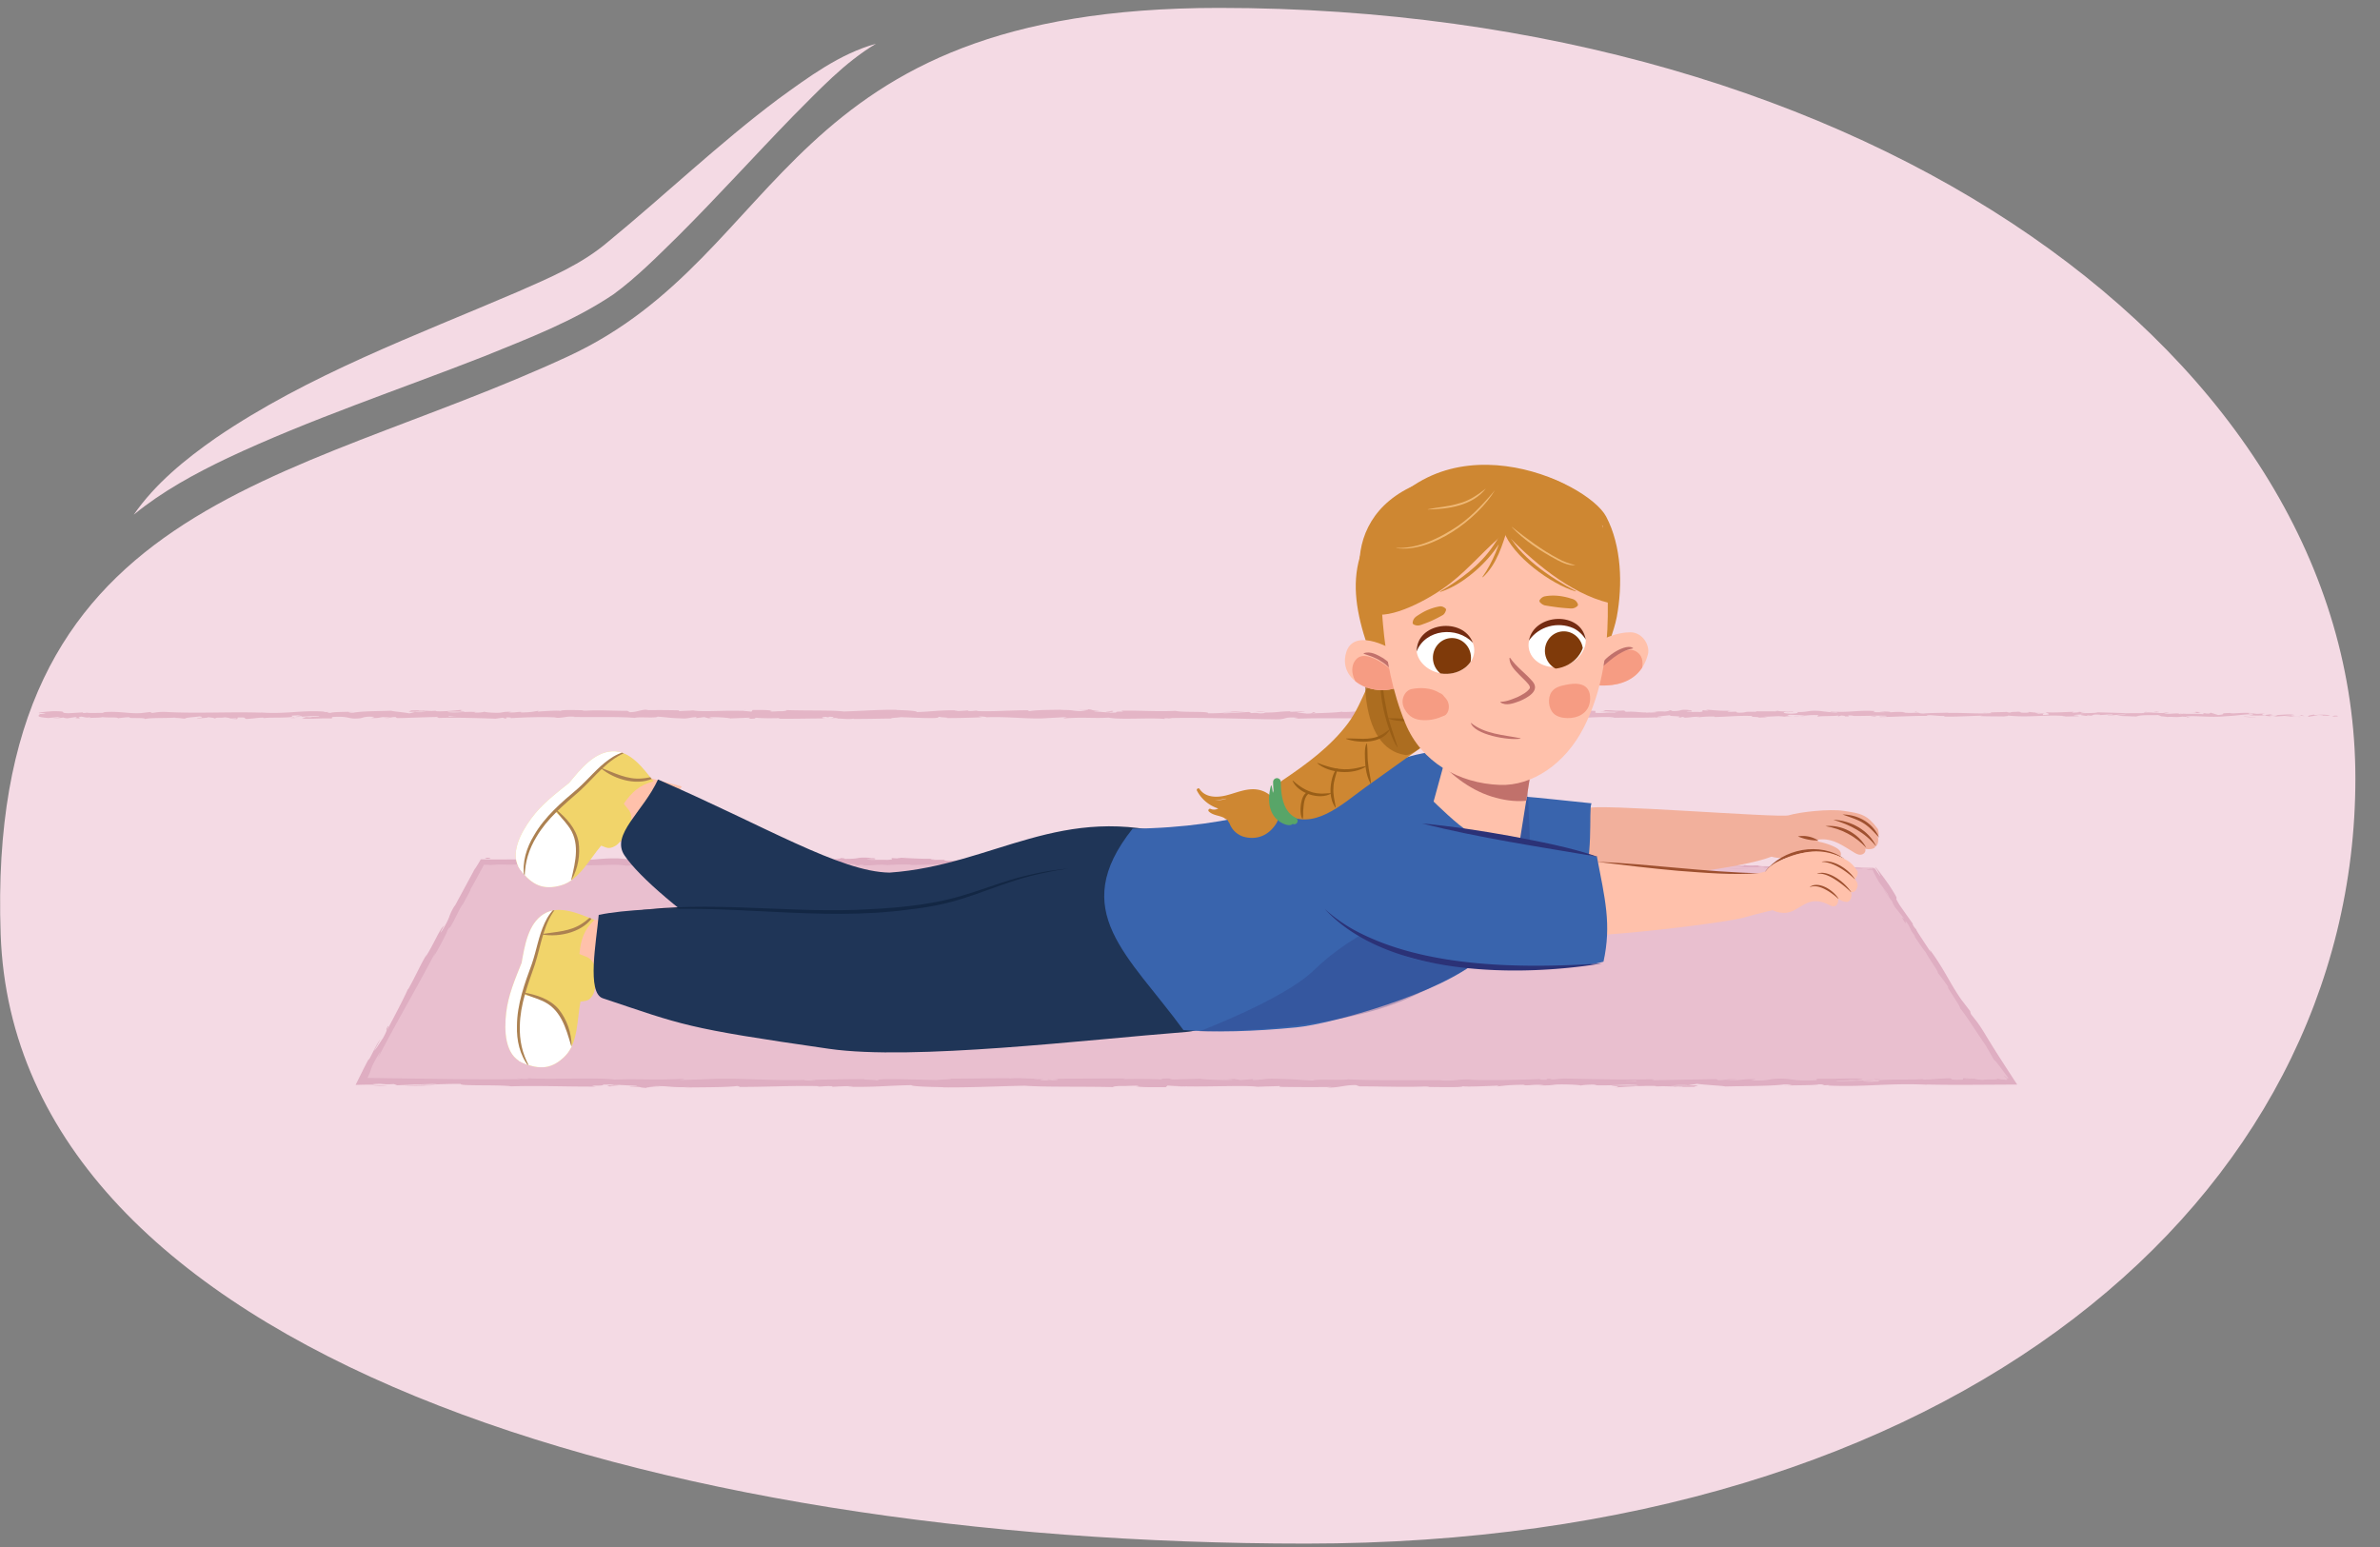<svg version="1.1" id="Layer_2" xmlns="http://www.w3.org/2000/svg" xmlns:xlink="http://www.w3.org/1999/xlink" x="0" y="0" width="760" height="494.1" xml:space="preserve"><rect width="100%" height="100%" fill="#808080" stroke="none"/><switch><g><path d="M752.141 248.534c0 134.063-127.911 244.377-335.099 244.377S4.941 432.37.212 298.39c-4.904-138.943 91.952-143.089 181.444-184.713C251.945 80.985 248.675 2.523 389.253 2.523c207.188 0 362.888 111.948 362.888 246.011z" fill="#f4dae4"/><path fill="#e0aabe" d="M12.385 228.101h733.948"/><g fill="#e4b5c6"><path d="M746.333 228.767c.386-.086.168-.281-.896-.243l-.756.331 1.652-.088zM739.171 228.154c-1.252.16-2.696.442-1.885.746 1.24-.318 1.54-.185 2.875-.564 1.066-.039 1.859.106 1.68.228.377-.085 1.655.073 2.228-.135-1.386-.256-3.142-.267-4.976-.055-.394-.073-.013-.159.078-.22zM635.087 227.638l.671.039a7.018 7.018 0 0 0-.671-.039zM570.598 227.456c.491-.008.696-.041.721-.071-.456.022-.83.042-.721.071zM559.588 227.091c.236.01.435.015.649.023-.248-.031-.497-.048-.649-.023zM635.087 227.638l-1.723-.104c-.12.107.883.08 1.723.104zM724.818 228.952c.361-.016.661-.047.936-.087-.296.014-.583.026-.879.035-.017.018-.03.033-.057.052zM663.516 227.369l.524-.001c.154-.038.299-.083.435-.135l-.959.136zM685.333 227.318c-.493-.012-.665.269-.854.392.279-.116.643-.171 1.076-.193.008-.053-.057-.117-.222-.199zM719.928 227.813l.614-.039c-.16.012-.429.023-.614.039zM647.9 227.308a.417.417 0 0 0-.199-.1c0 .035.078.069.199.1zM37.675 229.421c.018-.02-.007-.033-.002-.05-.127.028-.166.048.002.05zM12.385 228.029l.35-.015c.038-.053.076-.105.076-.158l-.426.173zM539.437 226.731l.089.005c.531-.032.231-.026-.089-.005zM354.452 226.938c2.096.251-3.41.322-.255.602-.294-.11 2.867-.438.255-.602zM724.252 228.915a44.28 44.28 0 0 1-.894.003c.407.009.682.008.894-.003zM354.197 227.54v.002l.326.026-.326-.028zM493.008 226.9c.095.049.28.087.473.123-.015-.029-.122-.064-.473-.123zM527.597 227.3l-.856-.038c.339.026.615.035.856.038zM475.049 227.297c-.465-.021-.623-.06-1.259-.022.059.014.117.024.193.034.23-.039.536-.057 1.066-.012zM456.357 227.298c.099.021.23.038.345.057.185-.006.402-.01.592-.015l-.937-.042zM94.483 229.286a3.923 3.923 0 0 1-.863-.253c.288.2-2.458.271.863.253zM724.808 228.794c-.109.071-.269.106-.556.121.215-.003.421-.009.622-.015.055-.042.067-.081-.066-.106zM474.289 229.514l-2.97-.041c.831.027 1.91.041 2.97.041zM228.585 229.245l-.682.034c.263.007.505-.002.682-.034zM462.506 229.514a14.03 14.03 0 0 0-1.672-.194c-.123.022-.263.04-.345.072l2.017.122zM93.614 229.03c.006.001.006.003.006.003s0-.002-.006-.003z"/><path d="M74.052 229.698c2.83.008 1.329-.362 1.93-.574 3.378-.105 1.563.272 2.713.461 2.109-.098 3.727-.437 5.299-.423.117.061.423.083.065.159 2.23-.294 6.619-.014 9.217-.383.193.033.291.064.339.092-.421-.185-.485-.373-.399-.507 1.269-.006 2.354-.233 2.832.008-.778-.007-.842.09-1.206.166l1.329-.105c1.197.347-1.815.12-1.815.377 2.592-.113 5.613-.4 7.599-.302.415.34-4.645.114-1.994.416l-3.074-.13c2.349.536-1.867-.037.291.536 4.044.098 4.524-.173 8.558-.074.908-.189-.3-.279.608-.468 5.734-.339 4.514.854 8.73.402 1.091-.226 1.514-.656 4.516-.429l-1.023.384c3.916.038 2.235-.552 6.336-.294-.729.151-3.078.127-2.485.173 2.657.303 1.879-.218 3.921-.218l.423.34c4.169-.053 8.761-.299 13.378-.361-.255.101-1.047.208.034.311 5.823-.17 12.431.042 18.048.243l2.146-.294c.499.003.926.133.386.189 2.189.111.113-.186 1.166-.301 1.245-.021 1.645.169.856.257 3.863-.249 11.004-.536 15.074-.222l-.794.087c3.169.119 3.576-.602 6.516-.328l-.564.052c6.878.127 14.48-.142 19.728.301.998-.423 6.808.188 7.25-.401 3.928.292 2.803.398 8.334.594 1.477.027 2.202-.368 4.028-.43l.045.308 2.48-.323 1.32.369 1.713-.079c-.683-.018-1.451-.138-1.347-.227 2.676-.14 6.523.215 6.589.372l6.331-.261c-.141.124-1.201.167-2.039.246 3.379-.314.614.325 3.711.036-.415-.07.224-.184.295-.246 1.544.186 5.057.188 7.657.109l-.499.212c4.696.054 9.899-.102 15.17-.098-1.89-.099-1.456-.467.089-.503l.618.326c.998-.202-1.614-.123.434-.37 1.969.038 1.324.37.193.477l2.393-.113c.141.097-.421.148-.567.272.982-.202 4.131.327 5.548-.024l.135.097c5.268.003 7.657-.109 11.949-.126.084-.281 1.762-.219 3.041-.446 3.153.09 6.654.311 10.454.287 2.67-.14.78-.238 1.981-.405.196.256 3.992.232 2.023.416 4.561-.042 5.825-.051 11.593-.259-.626-.105-1.33-.15-.965-.238 1.047-.042 2.381.107 2.231.23l-.276.027c6.474-.384 14.943.747 20.098.213l-.289.026 5.346-.278c2.46.044-1.475.192.345.351 5.767-.428 9.112.062 13.861-.223 3.676.756 13.045-.053 18.008.429l-.287-.178c1.282-.174 1.551.102 2.496.143-.134-.138-1.391-.16-.595-.257 10.864-.215 22.424.26 33.562.421 4.074.048 2.312-.921 7.448-.496l-1.458.33c8.221-.396 16.81.014 24.858-.323-.48.076-.493.175-1.279.174 1.7.24 6.286.012 6.315-.184 1.253.022.291.177 1.063.277 1.705.142 4.28-.306 5.186-.068.154.039-.479.078-.791.096 1.111-.116 5.177.03 4.113-.247 3.021.132 5.778-.123 8.188.041 1.571-.31 5.171.149 5.67-.289-.216.452 5.295.365 7.206.152-.639.137 1.66.142.912.331 2.179-.006 4.177-.09 3.797-.323 4.016.541 8.071-.436 10.332.258a931.602 931.602 0 0 1 18.289-.513c-.21.451-6.438.045-6.188.518 5.525-.186 8.712-.573 14.191-.464 1.419.062-.805.196-1.284.273 5.52-.186 10.673.041 15.584-.205-.014.042-.544.088-1.044.122.968-.015 2.251.066 2.142-.139l-.944.056c-1.546-.298 3.844-.622 4.017-.779-1.643.588 4.851.148 2.242.89.637-.039 1.436-.136 1.29-.273.945.04 1.245.12.287.276 3.467-.112 2.235-.33 5.377-.325-.011.099-.645.138-.97.254 1.59-.193 3.188-.387 5.843-.303-.16.06.148.138-.643.136 4.559-.03 7.771-.515 12.772-.329-1.475.431 1.701.142 1.966.515l2.69-.111-1.079-.181c2.356.006 4.438-.266 6.463-.143l-1.751.154 4.415-.071-2.499-.142c2.384-.192-.255-.472 2.88-.368-.637.038 2.357.005 3.584.225l-.008.001c1.166-.119 2.365-.244 4.107-.151.453.119-.364.413-.069.492 1.15-.312 5.517-.086 6.973-.419-.485.078-.511.274-.351.314l.965-.254c1.091.081 1.251.12 1.074.277 3.283.046-1.043-.474 2.853-.27-.306.021-.16.059-.797.097 3.913.106 7.56-.161 11.156-.036 1.061.376-3.141.092-1.927.409 5.184-.068 10.735-.45 15.752-.362l-.935-.042c.695-.53 3.736.262 6.273.012-.621.039-.814.294-.647.235 3.436.085 7.024-.13 12.23-.297l-.645.136c2.025.122 5.332.07 7.519.132.649-.136 1.9-.114 1.14-.312 6.743.776 12.863-.416 18.847.23-.715.001-1.705.119-1.136.12l5.096-.126c-.403-.231-.668-.14-1.739-.32.645-.137 2.084-.243 3.347-.243-2.292.153.02.371 1.01.5-.166-.071.173-.149.089-.221 2.662.411.446-.465 4.081-.188l-.192.121c1.36-.062 2.614-.222 4.081-.188.608.267-1.448.125-1.542.345 2.06-.015 4.066-.506 5.931-.24-.875.075-2.134.076-3.009.15 2.031.314 2.266.234 3.775.284l-.148-.007 3.489.142-.888-.085c2.579-.697 5.25-.127 8.724-.584-3.376.432-.558.25-.817.553.887.084 2.235.178 1.851.264 1.641-.244 2.741.193 5.057-.165.104.098 1.756.01 1.386.254 2.135-.077-.505-.17-.325-.292 3.29-.333 7.733.404 12.466-.053 4.081-.188 4.835-.517 8.623-.681 1.278.156-1.047.355-1.047.355 2.062.144 3.613.117 5.556.005-.394.085.012.157.604.267 1.559-.026 1.043-.355 3.099-.211-.353.109-.805.283-1.557.392 1.838-.09 3.652-.272 5.555-.36.505.17-1.148.258-1.819.369 2.138-.077 5.539-.154 6.2-.423l-1.372-.096c.779-.013.401.231-.174.28-1.832.211-2.642-.093-2.746-.191l1.355-.062c-1.391-.572-5.441.092-8.168.059l1.137-.416-2.797.345c-.595-.108-1.002-.341.345-.403-1.955-.206-1.731.148-3.41-.081-.185-.036-.101-.056.07-.072l-1.91.124c.374-.087-.318-.294.856-.234-3.429-.24-5.529.312-6.82-.003l.287-.026c-4.757.141-.46.305-4.028.664l-2.401-.753-.468.305c-.491-.011-1.462-.034-1.282-.156-1.827.209.311.133-.749.33-2.362-.278-6.513.13-7.046-.356-.848.232 2.259.179-.263.34-.719-.523-2.915.09-5.073-.15.663-.27 2.707-.127.548-.368-1.302.456-4.202-.1-6.023-.013-.085.363-3.958.152-7.012.273.193-.122-5.748-.2-8.589-.331l.084-.061c-.55.367-3.482.298-5.615.374.084-.22.468-.306 1.624-.405l-2.006.002c-.473.118-1.099.18-2.401.222l.505-.274c-2.67.015-5.377.323-8.813.14-.193.256 2.733.713-.9.884-.135-.138-.269-.375.682-.432-.311.018-1.11.115-1.738.056l1.451-.233c-1.565-.102-.818.195-2.069.173.025-.198-.926-.141-.746-.298.319-.019 1.091.081 1.57.004-1.411-.035-3.116-.152-3.679-.302.123.112 0 .266-1.033.292-2.67.014-.914-.238-2.472-.339-.647.137-2.35-.005-2.395.29-.782-.002-.926-.139-1.228-.219-1.382.13-6.455.037-4.898.351l.354.021c-.066.006-.144.006-.226.013h.011-.011c-4.53.294-9.41-.167-13.904-.041l.007-.099c-2.683.113-5.971.067-7.887.279-.794 0-1.873-.18-1.534-.298-2.051.074-2.281.185-5.243.022 2.062-.172-.711-.153 2.113-.126-2.665-.085-3.268-.243-6.129.027.974-.253-2.006-.319-3.273-.243l1.867.181c-1.424.037-2.67.014-3.935-.007l.684-.333c-5.453-.405-9.834.689-13.986.011-1.443.233 2.962.164 1.672.436-2.508-.045-5.122-.522-5.908-.523-3.436-.184-3.206.486-6.802.36.46.118.894.435-1.793.547-2.511-.044-3.086-.498-1.501-.593.602-.01.893.028.867.068.811-.043 1.875-.094.881-.223l-.326.119c-1.245-.121-4.699-.108-3.888-.303-1.897.113-.811.195.594.256-3.22-.172-5.03-.005-8.344-.121.527.065 1.012.205.488.204-4.861-.147-2.14.225-5.434.277-1.871-.181.671-.432-2.645-.28-2.024-.122-.429-.315.376-.412-3.021.229-5.644-.15-7.369-.192l1.591-.096c-.952.057-1.731.055-2.524.055l.909.237c-.934-.042-1.725-.042-1.708-.141-.963.156.737.395-1.174.607-1.245-.121-3.793.129-4.223-.186 3.917.107-.433-.316 2.883-.367-.639.038-1.419.036-2.357-.006-.141-.035.133-.065.388-.083-3.748-.281-1.723.356-5.607.349.493-.178-.901-.337-1.534-.299 1.565.004.749.296-.687.432-2.491-.138-2.707.103-4.012.087l1.489.065c-.505.178-1.75.154-3.486.21-.148-.138 1.577-.095.957-.156-1.928.312-4.356-.323-7.044-.113-1.245-.12-.121-.333-1.214-.415-3.013.23-3.263-.243-6.43-.053.912.238 1.072.18-1.158.413l5.206-.168-3.341.347c1.571.003 3.315-.15 4.257-.109-1.592.195-1.428.135-.676.333-2.15-.358-4.262.208-6.747-.033l.076-.591c-3.736-.263-6.638.303-11.489.155l1.559.103c-.651.235-2.995.033-4.566.128.146-.198-.836-.269-1.506-.392.081.146-3.551-.013-3.992.381l-2.166-.26c-3.917-.106-4.471.562-8.236.495 1.134-.215-.577-.354 1.945-.508-1.257-.002-2.388-.038-2.408.099-.734-.124-3.486.266-4.642.079-.53.087-.703.294-2.115.277-.154-.04.006-.097.006-.097-.006.097-2.21.133-.976.351-3.873-.616-10.824.045-14.196-.484-2.744.066-6.05.13-8.54.144.16-.059.008-.098.479-.078-3.436-.184-2.112.567-6.022.362-1.997-.319 2.076-.173.831-.293-.542-.65-4.719.089-7.35-.291l.637-.038c-2.011-.221-4.907.246-8.193.2 0 0 .16-.057.019-.098-2.247.331-6.501.441-9.663.533.984-.254 1.436-.135.836-.393-1.417.037.415.415-2.413.487-.92-.139-2.96-.261-3.231-.536l2.668-.015c-1.367-.357-3.454.012-4.859-.05l.18-.156c-4.089.051-4.146.443-8.54.415l.454.118c-2.401.389-2.013-.219-4.409.07l-.725-.395c-1.585.095-5.551.382-8.393.456 1.61-.293 4.935-.442 6.993-.616-1.571-.003-5.338.029-6.157.224.633-.038 1.431-.135 2.056-.074-1.927.31-4.463.463-7.593.456.555-.765-8.159-.193-10.429-.787-5.537.283-10.985-.121-17.436-.076 2.288.596-1.883.017-1.487.628-1.502.039-2.076.029-2.21-.01l-4.554-.365c-1.079-.178 1.429-.135 1.291-.272-3.29-.047-1.38-.259-3.557-.422.446.219-1.144.313-3.019.23l2.641.282c-4.598.325-3.974-.513-8.608-.191l1.466-.192c-2.378.113-8.773-.004-11.104.487-.421-.071-.976-.238.07-.282-5.683-.074-12.651.523-17.068.22l.431-.149c-1.06.043-1.846.281-3.173.13.069-.062.427-.149-.064-.158-.561.051-2.816.262-4.221.175l1.201-.168c-5.544-.196-8.508.41-13.156.512.012-.44-4.35-.583-6.527-.654l.076-.062c-6.455-.054-10.965.365-16.943.538-3.711-.478-12.569-.2-18.533-.468.912.08-.148.343-1.209.387-1.399-.089-3.869.305-3.647-.098l.499.008c-1.055-.396-3.931-.29-6.177-.301l-.37.528c-5.874-.768-15.391.282-18.597-.406-1.417.132-3.173.13-4.578.262l.076-.283c-3.928-.072-5.888-.108-10.743-.04l.99-.202c-2.738-.018-3.458.816-5.983.833l-.76-.423c-4.777.007-9.613-.365-14.333.019.077-.062.218-.184.992-.201-2.249-.011-8.698-.286-7.882.294-.056-.378-4.929-.037-7.509.13l.402-.279c-2.178.356-2.247.453-5.288.552-.721-.036-.631-.223.326-.152-2.401-.146-1.871.264-4.783.116l1.085-.178c-2.471-.021-2.274.074-3.635.282-1.554.112-4.687-.07-5.052-.322-.333.154-1.686.359-3.142.286-.196-.095.334-.154.6-.183-4.131-.19-6.143.324-8.984.05-.059-.092-.244-.139-.48-.166 3.282.007 5.925.022 5.678.042 0-.257-2.651-.302-.542-.657-2.128.194-5.767.615-8.351.494-.125-.025-.247-.049-.342-.089l.267-.029a12.464 12.464 0 0 0-1.633.041c-.825-.042-1.348-.073-2.14-.077-.306-.212-3.04-.115-4.362-.125.109.281-1.621.236 0 .468-.21-.02.25-.034 1.129-.045.199-.008.433-.012.564-.029a1.548 1.548 0 0 1-.09.025c.868-.008 2-.014 3.286-.019-1.044.143-2.135.263-3.597.107-.679.181-1.425.366-1.846.454-1.809-.392-5.296-.604-5.781-.846-4.036.158-9.509.104-12.047.632-1.148.068-1.32-.151-1.748-.234.663-.053 1.451-.045 1.809-.121-2.294.135-6.798.053-7.346.422-2.892-.167 1.625-.34-2.349-.279l.536-.113c-7.818-.59-12.71.942-21.377.185.6.046.9.068 1.023.13-9.882-.334-20.363.313-30.114-.216-2.772-.107-3.072.129-4.764.308l-.6-.302-2.892.348c-4.101.255-7.102-.741-12.294-.259l.67.203c-1.865-.038-5.907.12-5.595-.114-.191.037-.612.212-1.34.105l-.057-.158-4.581.271c-3.551-.114.556-.627-4.626-.658-1.926.061-5.485.46-4.762.566.778.008 1.986.099 2.044.257l-1.762.082c-.319.466-1.674.942 2.65 1.268l3.014-.285.971.226-2.536.014c1.439.212 2.351.024 3.372-.104.242.12.665.204 1.263.249l2.959-.445c.358.182-1.327.361.659.462 1.386-.206-1.329-.408.965-.544 1.442.211 1.021.384 2.713.203.238.12-.121.196-.791.249 1.506-.144 3.986-.061 4.764-.308 1.502.261 5.085-.068 4.937.373.473-.105 2.653-.346 4.036-.364-2.527.528 5.179.031 4.51.597 1.87-.474 6.757-.211 10.07-.474-.185.038-.549.114-.841.09 1.865.039 2.407.182 3.605.272.239-.392 3.144-.481 4.709-.723 2.286.378-1.388.46-.671.823-.115-.318 3.972-.317 3.194-.581 1.748.234 1.506.113 2.407.438.307-.49 1.628-.083 3.078-.384 2.53.242.651.459 3.43.31 1.306.151-1.165.325-1.165.325zm66.095-.848v.006l-1.364.016 1.364-.022zm5.554-.004c-.676-.011-1.518-.013-2.409-.011-.195-.097.016-.197.575-.192-.303.065 1.006.121 1.834.203zm-11.748-1.948c.879-.04 1.174.015 1.294.073-.415.005-.9.014-1.538.034-.026.01-.078.022-.104.034a.983.983 0 0 1 .348-.141z"/><path d="M132.372 227.267c-.127.006-.197.018-.362.021.18.025.35.046.524.063.107-.03.216-.059.311-.088l-.473.004zM635.875 227.683l-.117-.006c.097.011.187.022.246.04-.079-.014-.079-.023-.129-.034zM222.399 229.384l-.008-.071-.486.062zM666.466 228.648c.058.025.173.05.402.072-.018-.018-.191-.044-.402-.072zM679.681 228.711l1.869.1a50.09 50.09 0 0 0-1.869-.1zM689.841 228.85a.46.46 0 0 0 .199-.121l-.02-.002-.179.123zM528.297 229.181a6.84 6.84 0 0 0-.392.013c-.92.054-.295.032.392-.013zM576.371 228.524a38.4 38.4 0 0 1-1.546.133c.856.021 1.521.027 1.546-.133zM474.615 229.519c.006-.002 0-.002.006-.005h-.331l.325.005zM572.59 228.652c.856.056 1.571.044 2.235.005-.702-.019-1.528-.048-2.235-.005zM733.877 228.978l.489.012c-.008-.019.021-.034.058-.045l-.547.033zM734.425 228.944l.544-.033c-.251 0-.467.002-.544.033z"/><path d="m736.112 228.84-1.144.071c.396.001.885.01 1.144-.071zM720.427 228.848l-.154.102c.084-.021.138-.054.154-.102zM716.339 228.878c.975.023 2.446.217 3.806.154l.127-.081c-.639.151-3.006-.245-3.933-.073zM699.279 227.618l3.425.081c-.599-.109-1.386-.255.172-.281-4.317-.324.891.243-3.597.2zM688.659 227.46c1.84-.05-.022-.158.076-.219-1.167.099-1.449.124-.076.219zM611.913 227.459l.185-.256c-1.418.037-.013.099-.185.256zM597.243 228.781l1.38.159.657-.234zM588.576 226.959l.62-.037-2.367.093zM459.682 227.05l.429.315c.958-.057 1.159-.411-.429-.315zM404.037 227.371c-.606-.158-2.171-.259-3.136-.104 1.252.021 2.499.144 3.136.104zM237.157 226.858l1.119-.106-2.109.088z"/></g><g opacity=".55"><path d="m598.486 277.14 44.68 68.654h-528.53l39.231-70.834c0 .001 444.619 1.09 444.619 2.18z" fill="#e0aabe"/><g fill="#cd8aa5"><path d="M598.482 277.14h-.661v.006l.001.007.002.013.004.026.009.048.019.078c.013.045.028.074.043.087.03.027.061-.011.088-.119l.02-.094.005-.028.002-.014.001-.007.001-.004h.464H598.471l-.013.002c-.095.032-.003.107-.087.278-.064.222-.034.131-.039.149a1.2 1.2 0 0 0-.263-.053 8.772 8.772 0 0 0-.979-.059l-1.175.292 1.271-.001.628.008.304.009.134.007.045.003-.012-.003c.011-.068.038-.186.063-.275.1-.205.013-.358.134-.356zM587.409 276.886c-1.94.133-4.178.387-2.927.707 1.922-.293 2.385-.154 4.456-.502 1.65-.014 2.875.154 2.595.271.585-.075 2.558.121 3.448-.064-2.136-.309-4.856-.365-7.696-.193-.609-.082-.017-.16.124-.219zM426.308 275.373l1.038.044a16.321 16.321 0 0 0-1.038-.044zM326.489 274.822c.76-.005 1.078-.037 1.116-.067-.705.019-1.285.038-1.116.067zM309.448 274.401l1.005.026c-.384-.032-.769-.05-1.005-.026zM426.308 275.373l-2.666-.115c-.187.107 1.366.085 2.666.115zM565.187 277.448a21.276 21.276 0 0 0 1.449-.075l-1.361.023c-.025.018-.046.034-.088.052zM470.313 275.297l.811.003c.239-.036.463-.081.674-.131l-1.485.128zM504.083 275.415c-.764-.016-1.031.263-1.324.385.432-.113.997-.166 1.667-.184.012-.054-.088-.118-.343-.201zM557.628 276.247l.951-.031-.951.031zM446.142 275.127a.846.846 0 0 0-.307-.102c-.001.036.12.07.307.102zM618.732 310.669c.032.012.021-.027.041-.029-.132-.15-.181-.189-.041.029zM598.547 277.1l.309.446c.076.02.152.041.196.012l-.505-.458zM278.259 273.941l.138.006c.821-.029.356-.025-.138-.006zM195.606 346.957c-3.244-.251 5.279-.322.395-.602.455.111-4.438.439-.395.602zM564.313 277.404l-1.384-.009c.63.014 1.055.017 1.384.009z"/><path d="M196.001 346.356v-.002l-.504-.026.504.028zM206.392 273.899c.147.05.433.088.732.125-.024-.029-.189-.065-.732-.125zM259.93 274.454l-1.325-.042c.525.028.952.038 1.325.042zM178.593 274.22c-.72-.023-.965-.063-1.949-.028l.299.035c.357-.037.83-.054 1.65-.007zM151.125 278.254l.308-.44.431-.809-.739 1.249zM598.002 344.61a8.73 8.73 0 0 1 1.336.253c-.446-.2 3.805-.271-1.336-.253zM565.174 277.29c-.17.069-.417.102-.861.114l.963-.007c.084-.041.102-.081-.102-.107zM177.411 276.434l-4.597-.054c1.286.031 2.956.05 4.597.054zM390.431 344.65l1.055-.034a8.726 8.726 0 0 0-1.055.034zM159.173 276.387c-.82-.101-1.69-.161-2.588-.201-.19.022-.408.039-.534.071l3.122.13zM599.348 344.866c-.01-.001-.01-.003-.01-.003s0 .002.01.003z"/><path d="M629.627 344.198c-4.38-.008-2.057.362-2.987.573-5.228.105-2.419-.272-4.199-.461-3.265.098-5.768.437-8.202.423-.182-.061-.655-.083-.1-.159-3.451.294-10.245.014-14.266.383-.299-.033-.45-.064-.525-.092.651.185.751.373.618.507-1.964.006-3.644.233-4.383-.008 1.204.007 1.304-.09 1.867-.166l-2.057.105c-1.852-.347 2.809-.12 2.809-.377-4.012.113-8.688.4-11.763.302-.643-.34 7.189-.114 3.087-.416l4.757.13c-3.635-.536 2.89.037-.45-.536-6.26-.098-7.003.173-13.247.074-1.406.189.465.279-.942.468-8.876.339-6.987-.854-13.512-.402-1.689.226-2.344.656-6.99.429l1.584-.384c-6.061-.038-3.46.552-9.808.294 1.128-.151 4.764-.127 3.847-.173-4.112-.303-2.909.218-6.07.218l-.655-.34-20.708.361c.395-.101 1.62-.207-.052-.311-9.013.17-19.241-.042-27.935-.243l-3.322.293c-.772-.003-1.433-.133-.597-.189-3.388-.111-.175.186-1.804.301-1.928.021-2.547-.169-1.325-.257-5.979.249-17.033.536-23.332.222l1.228-.087c-4.906-.119-5.536.602-10.086.328l.872-.052c-10.647-.127-22.413.142-30.536-.302-1.545.423-10.538-.189-11.222.401-6.08-.292-4.338-.398-12.901-.594-2.286-.027-3.408.368-6.235.43l-.069-.308-3.838.323-2.043-.369-2.652.079c1.057.018 2.245.138 2.085.227-2.071.07-4.595.016-6.614-.075s-3.534-.219-3.585-.298l-9.799.261c.217-.124 1.858-.167 3.156-.246-5.231.315-.95-.325-5.743-.036.643.07-.347.184-.456.246-2.39-.186-7.828-.188-11.853-.109l.772-.212c-7.268-.054-15.322.102-23.48.098 2.926.099 2.254.467-.138.503l-.956-.326c-1.545.202 2.499.123-.672.37-3.047-.038-2.049-.37-.299-.477l-3.705.113c-.217-.097.651-.148.877-.272-1.52.202-6.395-.327-8.588.024l-.209-.097c-8.154-.003-11.853.109-18.496.126-.13.281-2.727.219-4.707.446-4.881-.09-10.299-.311-16.181-.287-4.133.14-1.207.238-3.066.405-.304-.256-6.178-.232-3.131-.416-7.059.042-9.017.051-17.945.259.969.105 2.059.15 1.494.238-1.62.042-3.686-.107-3.454-.23l.428-.027c-10.021.384-23.129-.747-31.11-.213l.447-.026-8.275.278c-3.807-.044 2.284-.192-.534-.351-8.927.428-14.104-.062-21.455.223-5.69-.756-20.192.053-27.873-.429l.444.178c-1.985.174-2.401-.102-3.864-.143.208.138 2.154.16.921.257-8.301.106-16.864.044-25.481-.065l-12.94-.184-6.451-.09-3.212-.04-.401-.005c-.109-.002-.035-.003-.061-.005a.034.034 0 0 1-.009-.009c-.003-.006-.001-.011.005-.016l.011-.006c.008-.003-.008.007-.023-.011l.278-.583.254-.567c.298-.698.449-1.184.636-1.71.373-1.051.887-2.259 2.998-5.633l-.804 2.134c5.819-11.324 12.619-22.755 18.36-33.815-.293.687-.217.753-.807 1.816 1.485-2.185 4.724-8.506 4.575-8.64.959-1.686.373-.308 1.039-1.305 1.403-2.24 2.942-5.943 3.83-7.055.149-.19-.291.686-.509 1.118.732-1.561 3.908-6.996 2.868-5.689.911-1.54 1.743-3.056 2.533-4.518l1.943-3.595 2.034.062c2.433-.304 8.003.169 8.776-.266-.336.451 8.195.386 11.153.181-.99.134 2.57.149 1.41.335 3.373.003 6.465-.073 5.878-.307 6.214.558 12.494-.402 15.991.301 10.022-.215 19.296-.354 28.311-.434-.326.45-9.965.016-9.579.491 8.553-.161 13.487-.534 21.967-.401 2.196.068-1.247.192-1.989.267 8.544-.161 16.52.09 24.122-.133-.021.042-.842.085-1.617.117 1.499-.01 3.484.077 3.316-.129l-1.461.051c-2.391-.305 5.952-.604 6.22-.76-2.545.58 7.509.171 3.467.901.986-.036 2.223-.129 1.998-.267 1.463.044 1.927.126.443.277 5.367-.095 3.461-.319 8.323-.299-.018.099-.999.135-1.502.25 2.462-.186 4.936-.372 9.045-.275-.247.059.229.138-.996.133 7.057-.008 12.03-.477 19.771-.265-2.285.424 2.633.151 3.042.525l4.163-.098-1.67-.187c3.646.018 6.87-.243 10.004-.11l-2.71.145 6.833-.048-3.867-.155c3.69-.18-.394-.474 4.46-.353-.986.035 3.648.017 5.547.243l-.012.001c1.805-.113 3.661-.231 6.357-.13.7.122-.565.411-.109.492 1.78-.306 8.54-.057 10.795-.381-.752.075-.792.271-.545.312l1.495-.248c1.689.087 1.936.127 1.661.282 5.081.064-1.612-.479 4.417-.254-.473.019-.247.058-1.234.093 6.057.128 11.702-.119 17.267.026 1.641.382-4.863.074-2.984.398 8.025-.039 16.618-.389 24.382-.271l-1.447-.047c1.078-.526 5.782.284 9.71.05-.961.035-1.262.289-1.002.231 5.318.106 10.873-.088 18.932-.222l-.999.132c3.133.134 8.253.104 11.638.18 1.005-.132 2.941-.101 1.766-.305 10.434.82 19.912-.33 29.171.359-1.107-.004-2.64.107-1.759.112l7.889-.089c-.623-.234-1.034-.145-2.69-.332.999-.132 3.226-.228 5.181-.219-3.548.136.029.371 1.561.507-.257-.072.269-.148.139-.22 4.119.431.693-.462 6.318-.158l-.298.12c2.106-.052 4.047-.203 6.318-.157.94.272-2.242.114-2.388.333 3.189 0 6.296-.475 9.181-.194l-4.658.126c3.142.33 3.507.252 5.842.314l-.23-.008 5.399.17-1.375-.092c3.995-.676 8.128-.084 13.506-.511-5.228.403-.865.245-1.267.546 1.372.092 3.459.198 2.864.28 2.542-.23 4.241.217 7.829-.12.16.099 2.718.026 2.144.267 3.305-.057-.78-.174-.501-.295 5.094-.303 11.967.476 19.295.069 6.318-.145 7.488-.465 13.351-.585 1.977.171-1.623.343-1.623.343 3.19.168 5.591.16 8.6.073-.61.08.017.157.933.275 2.413-.005 1.617-.342 4.798-.17-.547.104-1.249.271-2.414.37l8.6-.279c.779.178-1.779.24-2.818.341 3.309-.046 8.574-.066 9.599-.322l-2.121-.12c1.206.001.618.238-.272.277-2.838.18-4.088-.136-4.248-.236l2.097-.041c-2.148-.596-8.423.008-12.643-.06l1.763-.401-4.333.309c-.92-.116-1.548-.353.537-.398-3.024-.23-2.68.126-5.278-.124-.286-.038-.156-.057.109-.071l-2.958.101c.58-.083-.49-.297 1.326-.224-5.306-.28-8.561.249-10.556-.08l.444-.023c-7.364.09-.714.3-6.24.622l-3.712-.777-.726.301c-.76-.016-2.262-.048-1.984-.169-2.829.191.481.136-1.161.323-3.655-.301-10.083.069-10.904-.422-1.314.224 3.496.199-.409.338-1.11-.53-4.513.063-7.852-.195 1.027-.264 4.191-.103.85-.363-2.018.445-6.504-.136-9.322-.064-.134.363-6.127.119-10.856.216.3-.121-8.896-.245-13.293-.397l.13-.06c-.853.363-5.39.272-8.694.332.131-.219.726-.303 2.515-.393l-3.105-.013c-.733.114-1.702.172-3.717.204l.782-.271c-4.133-.004-8.325.285-13.643.078-.3.255 4.227.732-1.398.878-.208-.139-.415-.377 1.057-.427-.482.016-1.719.107-2.69.044l2.247-.223c-2.421-.113-1.267.189-3.204.159.039-.197-1.433-.147-1.154-.303.494-.017 1.689.089 2.431.015-2.183-.045-4.822-.173-5.694-.327.19.113-.001.266-1.6.285-4.133-.003-1.414-.244-3.824-.356-1.001.133-3.638-.02-3.708.275-1.21-.007-1.433-.145-1.9-.227-2.139.121-9.992-.004-7.582.32l.549.023-.35.011h.017-.017c-7.012.265-14.564-.227-21.522-.127l.012-.099c-4.154.096-9.243.031-12.21.232-1.228-.005-2.898-.191-2.373-.307-3.175.062-3.531.172-8.116-.008 3.192-.16-1.1-.157 3.271-.114-4.124-.101-5.058-.262-9.488-.009 1.508-.247-3.104-.33-5.065-.261l2.89.191c-2.205.029-4.132-.001-6.091-.029l1.06-.329c-8.44-.435-15.225.634-21.648-.066-2.234.225 4.584.18 2.586.445-3.882-.059-7.926-.55-9.142-.555-5.318-.203-4.964.469-10.529.324.711.121 1.383.44-2.777.538-3.886-.057-4.774-.514-2.321-.601.932-.007 1.381.032 1.342.072 1.256-.039 2.903-.084 1.365-.218l-.505.117c-1.927-.128-7.273-.133-6.017-.323-2.936.103-1.256.19.918.259-4.983-.189-7.786-.031-12.915-.163.815.068 1.566.21.754.206-7.524-.172-3.314.214-8.412.25-2.896-.19 1.039-.429-4.093-.293-3.133-.133-.663-.317.583-.41-4.677.214-8.736-.178-11.406-.229l2.463-.088c-1.473.052-2.679.047-3.907.042l1.405.242c-1.446-.046-2.67-.051-2.643-.149-1.491.151 1.139.398-1.818.602-1.927-.127-5.871.111-6.536-.206 6.063.126-.669-.319 4.463-.353-.99.035-2.197.029-3.648-.017-.217-.036.205-.065.601-.081-5.801-.299-2.668.348-8.681.322.764-.175-1.393-.341-2.374-.306 2.423.011 1.158.3-1.065.429-3.855-.15-4.19.09-6.21.068l2.304.072c-.781.175-2.709.146-5.397.194-.229-.139 2.441-.088 1.482-.152-2.985.303-6.742-.343-10.903-.145-1.927-.126-.186-.334-1.878-.421-4.664.216-5.05-.258-9.952-.082 1.412.243 1.659.185-1.793.408l8.058-.144-5.172.332c2.432.01 5.132-.135 6.589-.09-2.465.187-2.211.129-1.048.33-3.327-.368-6.598.189-10.444-.064l.119-.59c-5.782-.28-10.276.273-17.784.104l2.413.109c-1.008.232-4.636.02-7.068.108.227-.197-1.293-.273-2.331-.399.126.147-5.496-.029-6.179.364l-3.352-.269c-6.063-.123-6.921.544-12.75.461 1.756-.21-.892-.357 3.013-.5-1.946-.007-3.696-.048-3.727.089-1.137-.127-5.397.252-7.186.059-.821.085-1.089.291-3.274.268-.238-.041.009-.097.009-.097-.009.097-3.421.124-1.512.347-2.408-.254-5.587-.303-8.862-.307l-4.899.009-2.345-.007-2.519-.035-.681 1.171-.499.818c-.325.522-.634.997-.928 1.42l-6.279 11.634c.068-.245-.08-.058.291-.686-2.737 4.564-1.088 3.135-4.2 8.33-1.777 2.55 1.406-2.895.367-1.267-.975.419-3.461 6.432-5.766 9.812l.444-.881c-1.701 2.616-3.465 6.764-5.97 11.191 0 0 .07-.244-.071-.073-1.395 3.203-4.49 9.017-6.78 13.342.515-1.455.959-2.01.283-1.322-1.031 1.936.674-.361-1.384 3.504-.811 1.178-2.448 3.882-2.892 4.115l1.988-3.62c-1.337 1.678-2.579 4.682-3.688 6.556l-.002-.319a97.715 97.715 0 0 0-2.178 4.216l-.957 1.937-1.083 2.15 2.965-.066 3.106-.017-.703-.118c3.717-.389 3.116.219 6.825-.07l1.122.395c2.453-.095 8.592-.382 12.991-.456-2.492.293-7.639.442-10.825.616 2.432.003 8.263-.029 9.53-.224-.98.038-2.214.135-3.182.074 2.983-.31 6.907-.463 11.753-.456-.859.765 12.629.193 16.143.787 8.571-.283 17.003.121 26.989.076-3.541-.595 2.915-.017 2.302-.628 2.326-.039 3.213-.029 3.42.01l7.048.365c1.671.178-2.212.135-1.998.272 5.092.047 2.136.259 5.506.422-.691-.219 1.771-.313 4.673-.23l-4.088-.282c7.116-.325 6.151.513 13.324.191l-2.269.192c3.681-.113 13.579.004 17.187-.487.651.071 1.511.238-.109.282 8.797.074 19.582-.523 26.419-.22l-.667.149c1.641-.043 2.857-.281 4.912-.13-.106.062-.661.149.099.158.869-.052 4.359-.262 6.534-.175l-1.858.168c8.581.196 13.169-.41 20.364-.512-.019.44 6.733.583 10.103.655l-.117.062c9.992.054 16.972-.365 26.225-.538 5.743.478 19.456.2 28.686.468-1.411-.08.23-.343 1.871-.387 2.166.089 5.988-.305 5.645.098l-.772-.008c1.632.396 6.085.29 9.56.302l.573-.528c9.092.768 23.823-.282 28.785.406 2.193-.132 4.912-.13 7.087-.262l-.117.283c6.08.072 9.114.108 16.629.04l-1.532.202c4.238.018 5.352-.816 9.261-.833l1.176.423c7.394-.007 14.879.365 22.185-.019-.12.062-.337.184-1.535.201 3.481.011 13.464.286 12.2-.294.086.378 7.629.037 11.623-.13l-.622.279c3.371-.356 3.478-.453 8.185-.552 1.116.036.977.223-.504.152 3.717.146 2.896-.264 7.403-.115l-1.679.178c3.824.022 3.52-.074 5.626-.281 2.405-.112 7.255.07 7.819.322.515-.154 2.61-.359 4.864-.286.304.095-.517.154-.929.183 6.395.19 9.509-.324 13.906-.05.091.092.378.138.743.166-5.08-.007-9.171-.022-8.788-.042 0 .257 4.104.302.839.657 3.294-.194 8.927-.615 12.926-.494.194.025.383.049.529.089l-.414.029c.923.026 1.75.002 2.528-.042 1.276.042 2.087.073 3.313.077.473.212 4.705.115 6.752.125-.169-.281 2.51-.236 0-.468.325.02-.387.034-1.747.045-.308.008-.67.013-.872.029l.14-.025-5.086.019c1.616-.143 3.305-.263 5.568-.107a94.371 94.371 0 0 1 2.857-.454c2.8.392 8.198.604 8.949.846 6.248-.158 14.718-.104 18.646-.632 1.777-.068 2.043.151 2.706.234-1.026.053-2.245.045-2.8.121 3.551-.135 10.523-.053 11.371-.422 4.477.166-2.516.34 3.635.279l-.83.113c12.101.59 19.673-.942 33.089-.185-.929-.046-1.394-.068-1.584-.13 4.578.1 9.239.112 13.928.094l15.071-.086-3.108-4.759-2.531-3.931a355.703 355.703 0 0 1-4.86-7.823c-2.251-3.654-2.702-3.915-4.28-6.012l-.254-.944-2.734-3.562c-3.676-5.181-5.375-9.618-10.163-16.09l.395.98c-1.542-2.44-5.087-7.598-4.629-7.321-.192-.227-.694-.678-1.22-1.681l.085-.16-4.094-5.795c-2.902-4.669.995.379-3.354-6.361-1.677-2.466-5.017-6.865-4.495-5.869.65 1.013 1.594 2.631 1.511 2.792l-1.557-2.241c-.66-.16-2.203-1.658 1.175 4.13l2.783 3.754.63 1.383-2.153-3.283c1.037 1.982 1.965 3.063 2.935 4.318.104.379.39.974.858 1.774l2.871 3.596c.15.564-1.423-1.524.169 1.106 1.343 1.685-.78-1.947 1.271.955 1.04 1.986.54 1.534 2.12 3.63.1.374-.266-.049-.877-.891 1.392 1.876 3.416 5.138 4.28 6.012 1.05 2.092 4.35 6.56 3.856 6.608.488.557 2.53 3.253 3.713 5.038-2.576-2.991 4.346 6.735 3.308 6.177 1.977 2.168 5.881 8.651 8.899 12.806-.188-.22-.559-.65-.786-1.043 1.541 2.441 1.879 3.222 2.816 4.825.265.048 1.03 1.002 1.918 2.182l1.379 1.853c.438.584.974 1.314 1.15 1.475.182.453.133.517.036.49-.101-.033-.259-.171-.4-.284a2.628 2.628 0 0 0-.199-.149.788.788 0 0 0-.085-.049l-.179-.189c-.23-.234-.371-.318-.296-.035.024-.046.115.022.252.17l.109.123.039.017a.63.63 0 0 1 .091.063c.132.107.313.311.508.536-.21.062-.531.127-.223.24-.365-.058-.49-.095-.706-.121l-.827-.064c-.419-.04-.674-.091-1.371-.253-.474.49-2.52.083-4.764.384-3.916-.241-1.008-.459-5.31-.31-2.041-.152 1.785-.326 1.785-.326zm-102.306.847v-.006l2.112-.016c-.44.005-1.049.012-2.112.022zm-8.598.005 3.729.011c.301.097-.025.197-.89.192.47-.065-1.556-.121-2.839-.203zm18.186 1.948c-1.361.04-1.816-.015-2.003-.073l2.38-.034.161-.034c-.13.053-.279.104-.538.141z"/><path d="m539.355 346.629.561-.02-.812-.063-.482.088.733-.005zM427.527 275.423l-.182-.007c.151.012.289.023.38.042-.12-.014-.12-.023-.198-.035zM400.006 344.512l.013.071.751-.062zM474.874 276.597c.09.025.268.052.621.075-.027-.018-.295-.045-.621-.075zM495.327 276.761l2.892.115a123.33 123.33 0 0 0-2.892-.115zM511.052 276.985c.199-.048.256-.085.308-.119l-.031-.002-.277.121zM261.008 276.338l-.607.011c-1.424.05-.456.032.607-.011zM335.421 275.92c-.79.048-1.568.096-2.393.125 1.324.026 2.354.035 2.393-.125zM177.915 276.44c.009-.002 0-.002.009-.005l-.513-.001.504.006zM329.568 276.028c1.324.061 2.432.052 3.46.017-1.086-.023-2.365-.056-3.46-.017zM579.207 277.609l.757.02c-.012-.019.032-.033.091-.044l-.848.024zM580.054 277.584l.842-.024c-.387-.004-.722-.005-.842.024zM582.667 277.511l-1.771.05c.613.007 1.369.025 1.771-.05zM558.392 277.288l-.239.1c.13-.019.214-.052.239-.1zM552.066 277.27c1.508.034 3.784.246 5.89.198l.197-.08c-.991.144-4.652-.28-6.087-.118zM525.669 275.836l5.301.114c-.926-.114-2.144-.268.267-.279-6.681-.365 1.377.251-5.568.165zM509.231 275.584c2.849-.035-.033-.158.119-.218-1.807.089-2.245.111-.119.218zM390.439 275.053l.288-.255c-2.196.028-.022.099-.288.255zM367.726 276.291l2.136.166 1.018-.23zM354.318 274.421l.959-.033-3.663.079zM154.781 273.912c.274.106.456.211.689.317 1.472-.054 1.823-.407-.689-.317zM118.855 346.525c.938.158 3.361.259 4.854.104-1.936-.022-3.868-.144-4.854-.104zM377.164 347.038l-1.733.106 3.265-.088z"/></g></g><path d="M588.699 258.925c5.681.855 7.478 1.19 10.876 5.697.365.484.606 2.58-.043 2.331.514.874.18 3.397-.777 3.237.33.92-2.289 1.214-3.128.814.304.984-.422 1.841-1.437 1.927s-1.788-.515-2.632-1.023c-3.094-1.86-5.851-3.915-9.669-3.893-3.818.022-7.308 2.322-10.851 3.562-1.859.651-4.135.988-5.829 1.079-.231.012 2.398-.093 2.251.004-8.043 5.291-66.018 10.946-65.687 7.241.811-9.091-.779-16.587 5.255-21.774 1.963-1.687 61.067 3.138 64.148 2.222 3.725-1.107 13.063-2.095 17.523-1.424z" fill="#f2b09c"/><path d="M580.616 267.864c.245-.274.599-.453.965-.598 1.064-.421 2.043-.896 3.004-1.559.234-.162.433-.19.576-.613.143-.423-.159-1.125-.66-1.452-1.197-.782-2.418-1.341-3.889-1.526-5.203-.654-9.749.317-14.196 3.104-1.23.771-2.119 1.718-2.799 2.969-.518.955-.734 3.023-.203 4.015.6 1.122 2.861 1.542 4.004 1.7 3.082.427 6.269-.127 9.395-.239 1.627-.058 3.264.009 4.854.385 1.402.331 3.196 1.435 4.627.697.509-.262 2.393-1.392 1.178-3.115-.852-1.208-4.547-2.467-6.451-2.792-.467-.08-.878-.447-.405-.976z" fill="#f2b09c"/><path d="M582.886 263.795c5.194-.555 10.652 2.332 13.098 6.952-3.595-3.791-7.944-6.101-13.098-6.952z" fill="#9e502f"/><path d="M585.419 261.774c5.559.21 11.391 3.336 13.725 8.546-3.521-4.456-8.361-6.961-13.725-8.546z" fill="#9e502f"/><path d="M588.397 260.09c4.994.039 9.726 2.69 11.653 7.381-1.629-1.773-3.187-3.528-5.163-4.698-1.957-1.195-4.235-1.84-6.49-2.683zM574.13 267.081a9.092 9.092 0 0 1 6.472 1.307c-2.293.012-4.362-.411-6.472-1.307z" fill="#9e502f"/><path d="M461.562 253.696c16.721-.752 30.154 1.177 46.647 2.821-1.078 2.297 1.092 17.097-3.864 30.483-5.407 5.651-22.165 2.427-26.655.152-8.462-4.288-8.826-21.652-11.491-27.774-2.666-6.122-1.667-2.25-4.637-5.682z" fill="#3964ad"/><path d="M487.531 247.272s1.036 16.833 1.036 24.602c0 7.769 5.697 19.681 12.171 19.681 0 0-17.868.259-22.789-4.92-4.92-5.18 9.582-39.363 9.582-39.363z" opacity=".26" fill="#2b3277"/><path d="M217.677 251.13c-4.141-1.135-8.302-2.278-12.5-3.184-6.085 6.052-11.745 12.292-16.401 19.533 6.285.455 12.295 1.875 18.334 3.619 3.337-6.761 6.928-13.366 10.567-19.968z" fill="#ffc1ab"/><defs><path id="SVGID_1_" d="M199.197 256.641c2.528-3.674 5.096-6.059 9.535-7.125-3.301-4.041-7.341-9.869-13.211-9.606-5.869.263-10.303 5.877-13.768 10.062-4.393 3.52-8.822 6.869-12.173 11.458-3.351 4.589-7.051 11.475-3.397 16.345 3.653 4.87 7.327 6.566 13.014 4.939 5.687-1.628 9.118-8.42 12.768-12.672 1.706.582 2.367 1.286 4.476.101 2.109-1.184 5.203-6.243 5.185-8.747-.017-2.504-1.284-3.092-2.429-4.755z"/></defs><use xlink:href="#SVGID_1_" overflow="visible" fill="#f1d46a"/><clipPath id="SVGID_00000169554149344660430060000000731861203661345202_"><use xlink:href="#SVGID_1_" overflow="visible"/></clipPath><path d="M168.499 283.253c-3.159-7.902 1.027-14.971 5.994-21.254 3.121-3.947 6.964-6.679 11.087-10.516 4.123-3.836 8.832-10.12 15.105-11.649-2.427-1.644-4.879-3.07-7.35-4.576-10.101 7.787-18.44 16.978-27.549 25.82-1.772 5.231-3.544 10.463-5.332 15.687 2.679 2.167 5.379 4.297 8.045 6.488z" clip-path="url(#SVGID_00000169554149344660430060000000731861203661345202_)" fill="#fff"/><path d="M182.202 282.289c1.221-4.39 3.016-10.241 1.658-14.642s-5.147-6.929-8.124-10.04c-3.761 7.486-7.759 14.725-11.784 22.028 4.099 2.602 8.197 5.204 12.294 7.808 2.016-1.694 3.941-3.39 5.956-5.154z" clip-path="url(#SVGID_00000169554149344660430060000000731861203661345202_)" fill="#fff"/><g clip-path="url(#SVGID_00000169554149344660430060000000731861203661345202_)"><path d="M167.406 279.922c-.739-4.574.736-9.268 3.116-13.16 3.444-6.001 8.743-10.512 13.944-14.911 3.392-2.993 6.22-6.643 9.951-9.29 1.846-1.362 4.005-2.375 6.26-2.753.074-.014.103.102.03.123-6.556 2.24-10.637 8.127-15.586 12.641-5.074 4.45-10.359 8.772-13.816 14.663-1.166 1.904-2.105 3.938-2.747 6.065-.65 2.129-.943 4.349-1.026 6.615.004.072-.119.082-.126.007z" fill="#ac8151"/></g><g clip-path="url(#SVGID_00000169554149344660430060000000731861203661345202_)"><path d="M209.473 248.037c-5.202 3.296-13.191 1.014-17.609-2.737-.045-.044 0-.13.064-.11 4.236 1.593 8.346 3.82 13.01 3.399 1.502-.083 2.916-.497 4.487-.67.062-.01.103.081.048.118z" fill="#ac8151"/></g><g clip-path="url(#SVGID_00000169554149344660430060000000731861203661345202_)"><path d="M177.639 258.564c3.207 2.629 6.29 5.936 7.094 10.173.644 4.17-.144 8.568-2.209 12.219-.035.057-.133.023-.118-.046 1.402-5.885 2.996-12.167-1.118-17.364-1.181-1.626-2.739-3.031-3.746-4.9-.034-.057.046-.128.097-.082z" fill="#ac8151"/></g><path d="M373.871 318.055c-31.421 2.417-69.956 6.885-96.939 4.834-20.277-1.542-68.127-35.666-77.537-49.78-4.426-6.64 5.996-13.887 10.719-24.191 34.098 14.785 58.133 29.496 73.945 29.729 33.418-2.324 54.8-22.762 92.919-11.348-1.385 21.065 17.91 49.139-3.107 50.756z" fill="#1f3557"/><g><path d="M202.783 294.084c-4.162 1.055-12.735-1.247-16.834.035-2.309 8.266-4.154 16.486-4.633 25.081 5.691-2.704 11.62-4.433 17.734-5.894-.432-7.527 3.823-11.684 3.733-19.222z" fill="#ffc1ab"/><defs><path id="SVGID_00000124849245765872207780000011278463145893729176_" d="M185.036 304.633c.387-4.443 1.444-7.784 4.781-10.901-4.865-1.887-11.254-4.964-16.23-1.841-4.976 3.124-6.064 10.194-7.014 15.543-2.085 5.229-4.287 10.327-4.938 15.972-.652 5.645-.474 13.46 5.106 15.894 5.58 2.435 9.612 2.099 13.757-2.122 4.144-4.221 3.779-11.822 4.857-17.321 1.771-.336 2.693-.049 3.944-2.12s1.447-7.997.197-10.167c-1.252-2.168-2.645-2.055-4.46-2.937z"/></defs><use xlink:href="#SVGID_00000124849245765872207780000011278463145893729176_" overflow="visible" fill="#f1d46a"/><clipPath id="SVGID_00000044899440924189866820000001368618864077768894_"><use xlink:href="#SVGID_00000124849245765872207780000011278463145893729176_" overflow="visible"/></clipPath><path d="M171.456 342.923c-6.645-5.316-6.49-13.53-5.268-21.445.768-4.973 2.764-9.245 4.458-14.616 1.694-5.371 2.692-13.16 7.394-17.584-2.922-.233-5.758-.264-8.651-.355-4.946 11.756-7.667 23.864-11.23 36.049 1.038 5.424 2.078 10.85 3.099 16.276 3.4.564 6.799 1.085 10.198 1.675z" clip-path="url(#SVGID_00000044899440924189866820000001368618864077768894_)" fill="#fff"/><path d="M182.901 335.327c-1.103-4.422-2.428-10.396-5.78-13.555-3.352-3.159-7.895-3.489-12.019-4.727.421 8.368.513 16.636.613 24.975 4.849.241 9.697.484 14.545.728.92-2.469 1.759-4.893 2.641-7.421z" clip-path="url(#SVGID_00000044899440924189866820000001368618864077768894_)" fill="#fff"/><g clip-path="url(#SVGID_00000044899440924189866820000001368618864077768894_)"><path d="M168.863 340.565c-2.899-3.614-3.931-8.425-3.78-12.985.036-6.919 2.421-13.457 4.776-19.849 1.475-4.277 2.134-8.847 4.074-12.99.934-2.095 2.313-4.041 4.088-5.483.057-.05.14.039.087.093-4.598 5.182-5.245 12.316-7.323 18.684-2.219 6.374-4.685 12.74-4.787 19.569-.075 2.232.111 4.464.602 6.63.484 2.172 1.324 4.248 2.37 6.26.038.063-.064.133-.107.071z" fill="#ac8151"/></g><g clip-path="url(#SVGID_00000044899440924189866820000001368618864077768894_)"><path d="M189.731 292.08c-2.9 5.433-10.974 7.388-16.668 6.304-.061-.016-.064-.114.002-.127 4.471-.703 9.144-.793 12.994-3.46 1.265-.813 2.291-1.87 3.573-2.796.048-.039.128.019.099.079z" fill="#ac8151"/></g><g clip-path="url(#SVGID_00000044899440924189866820000001368618864077768894_)"><path d="M167.231 316.938c4.086.705 8.399 2.062 11.189 5.35 2.616 3.31 4.101 7.524 4.105 11.719-.002.067-.105.086-.126.019-1.683-5.812-3.394-12.062-9.537-14.554-1.829-.832-3.878-1.285-5.675-2.415-.058-.032-.024-.133.044-.119z" fill="#ac8151"/></g><path d="M378.666 329.546c-31.421 2.417-87.176 9.223-113.96 5.365-46.466-6.694-46.364-7.518-72.227-16.139-5.152-1.717-2.068-18.072-1.288-26.619 16.315-3.435 56.075-2.056 80.642-1.485 33.418-2.324 54.8-22.762 92.919-11.348-1.385 21.065 34.932 48.609 13.914 50.226z" fill="#1f3557"/></g><path d="M413.985 328.068c-13.819 1.353-25.983 1.64-36.082.863-17.535-24.011-37.203-37.98-16.228-64.309 66.813-.777 81.879-33.157 110.318-22.53-.037 14.839 15.538 50.498 0 64.482-11.469 10.322-46.351 20.353-58.008 21.494z" fill="#3964ad"/><path d="M486.742 285.283s-40.358-1.503-67.319 24.658c-9.477 9.195-36.514 19.422-36.514 19.422s42.866.571 67.768-11.021c55.667-25.914 34.511-33.059 36.065-33.059z" opacity=".26" fill="#2b3277"/><g><path d="M203.268 290.814c23.187-3.044 46.524.492 69.771-.264 11.554-.46 23.253-1.249 34.38-4.596 5.561-1.629 10.998-3.76 16.608-5.381 5.62-1.578 11.369-2.692 17.167-3.234-5.765.815-11.463 2.042-16.996 3.804-5.544 1.727-10.927 3.95-16.507 5.705-5.562 1.812-11.363 2.908-17.161 3.551-29.028 4.028-58.182-2.087-87.262.415z" fill="#132744"/></g><g><path d="M512.541 211.883c.302-5.063 2.801-9.876 3.738-14.871 1.916-10.22 1.554-22.688-3.383-32.046-5.982-11.338-54.09-33.746-75.955 6.401-9.488 17.421-.483 35.268 9.802 60.031" fill="#ce8732"/><path d="M453.396 207.277c-1.77-.761-3.56-.788-5.164-.287-1.358-.059-2.794.385-4.154 1.536-6.983 5.912-8.278 15.315-13.62 22.443-5.585 7.452-13.239 13.033-20.893 18.19-3.443 2.319-3.01 8.043.21 10.279 9.348 6.489 18.813-2.707 26.222-8.006l14.224-10.173c4.056-2.901 8.663-5.656 10.767-10.411 3.142-7.098.158-20.24-7.592-23.571z" fill="#ce8732"/><path d="M442.241 214.162c-1.253 4.038-.285 8.28.492 12.317.746 4.163 2.334 8.027 3.554 12.072l-.102.047c-2.853-4.051-7.717-20.814-3.944-24.436z" fill="#995e17"/><path d="M443.794 233.003c-2.359 4.491-9.776 4.44-13.964 2.94l.016-.111c3.644-.169 7.397.727 10.819-.944 1.103-.494 2-1.223 3.041-1.954l.088.069zM436.464 237.398c.377 2.166.087 4.271.417 6.432.126 2.178.813 4.187.91 6.381l-.107.034c-1.63-2.88-1.807-6.369-1.844-9.609.037-1.093.032-2.203.513-3.25l.111.012z" fill="#995e17"/><path d="M436.23 244.753c-4.103 2.782-11.857 2.246-15.569-1.034l.058-.096c3.715 1.442 7.562 2.506 11.562 1.821 1.309-.191 2.535-.606 3.905-.794l.044.103z" fill="#995e17"/><path d="M427.162 245.388c-.513 2.107-1.343 3.993-1.354 6.174-.198 2.165.415 4.135.741 6.277l-.102.045c-1.973-2.716-1.852-6.544-.972-9.65.338-1.051.724-2.133 1.59-2.901l.097.055z" fill="#995e17"/><path d="M425.087 253.398c-3.766 2.202-10.631-.094-12.355-4.094l.091-.066c2.502 2.274 5.396 4.078 8.857 4.168 1.118.062 2.184-.134 3.374-.115l.033.107z" fill="#995e17"/><path d="M418.371 253.152c-2.099 1.007-2.022 3.907-2.244 5.934-.024.777.072 1.528-.127 2.365l-.11.021c-1.259-1.655-.553-9.429 2.492-8.431l-.011.111zM443.301 229.348c3.624-.043 7.161.459 10.773.117 3.624-.077 7.087-.954 10.69-1.345l.03.108c-5.048 2.101-10.725 2.344-16.13 2.124-1.814-.116-3.646-.243-5.38-.893l.017-.111z" fill="#995e17"/><path d="M406.659 255.093c-.017-.022-.031-.046-.049-.068-1.699-2.085-4.24-3.105-6.901-2.993-2.835.119-5.446 1.285-8.166 1.96-2.93.727-6.639.759-8.497-2.064-.312-.474-1.097.028-.839.527a11.6 11.6 0 0 0 6.819 5.722 2.758 2.758 0 0 1-2.483.118c-.44-.193-.909.436-.558.786 1.288 1.286 3.168 1.267 4.743 2.007.121.057.229.133.345.197.079.17.256.254.439.251.173.113.338.238.502.363.117.233.237.464.375.681.066.104.149.195.22.295.638 1.802 1.98 3.258 3.86 4.084.902.396 6.992 2.375 11.04-3.942.169-.276.321-.562.438-.867a6.33 6.33 0 0 0 .403-1.987c.163-1.893-.512-3.674-1.691-5.07zm-15.124-.031a7.559 7.559 0 0 1-3.671.355c.126.007.252.019.377.02 1.168.012 2.303-.181 3.423-.456a.456.456 0 0 0-.129.081z" fill="#ce8732"/><path d="M407.794 251.049c-.949 4.356 1.31 9.043 5.69 9.99l-.704 2.064c-5.04-2.247-6.184-8.482-6.241-13.329a1.226 1.226 0 1 1 2.45-.095l.256 7.238c.058 1.069-.025 1.944.607 2.746.532.683 1.509 1.227 2.565 1.74.552.255.789.917.522 1.464-.93 1.556-4.082-.149-4.967-1.003-3.145-2.707-3.114-7.268-2.129-10.934a.152.152 0 0 1 .185-.11c.615 2.219.437 4.856 1.467 6.97.747 1.786 2.465 3.558 4.45 3.508l-.46 2.077c-1.104-.518-2.368-1.068-3.401-2.257-1.003-1.067-1.19-2.797-1.204-4.104l-.341-7.234 2.45-.094c.072 4.248.684 9.349 4.709 11.426a1.093 1.093 0 0 1-.704 2.064c-5.324-1.145-8.717-7.662-5.473-12.248.091-.131.31-.035.273.121z" fill="#58a568"/><defs><path id="XMLID_301_" d="m462.979 237.039-5.191 18.918s8.374 8.252 11.066 9.406c7.746 3.32 16.599 2.213 16.599 2.213l4.266-26.632-26.74-3.905z"/></defs><use xlink:href="#XMLID_301_" overflow="visible" fill="#ffc1ab"/><clipPath id="XMLID_00000057115387758593852510000003015128156936332193_"><use xlink:href="#XMLID_301_" overflow="visible"/></clipPath><path d="M463.519 236.952c4.154 3.12 8.847 5.534 14.107 6.978 2.397.658 4.918 1.086 7.399 1.312 2.839.259 5.737-.188 8.513.431 2.751.613 3.81 2.957 2.702 4.627.209.445.194.959-.184 1.375-4.581 5.042-12.747 4.875-19.679 2.703-7.626-2.389-13.63-7.531-18.373-12.975-2.646-3.036 1.978-7.107 5.515-4.451z" clip-path="url(#XMLID_00000057115387758593852510000003015128156936332193_)" fill="#c1716b"/><path d="M435.824 215.545c.117.656-.545 12.825 4.568 20.188 1.89 2.722 4.569 4.787 8.369 5.371 2.011.309 7.291-4.269 7.291-4.269l-8.429-19.901-11.799-1.389z" opacity=".64" fill="#995e17"/><defs><path id="XMLID_300_" d="M446.956 208.875c-4.378-3.123-14.847-7.989-17.081-.533-3.036 10.128 11.765 15.806 19.813 9.208"/></defs><use xlink:href="#XMLID_300_" overflow="visible" fill="#ffc1ab"/><clipPath id="XMLID_00000103951462774549452680000005604592786580670880_"><use xlink:href="#XMLID_300_" overflow="visible"/></clipPath><path d="M432.901 210.711c2.278-2.824 6.74-.17 9.041 1.375 2.936 1.971 4.84 4.728 6.125 7.989.334.849-.415 1.686-1.213 1.795-.32.377-.75.684-1.311.862-3.53 1.115-7.873-.174-10.65-2.561-2.491-2.144-4.342-6.546-1.992-9.46z" clip-path="url(#XMLID_00000103951462774549452680000005604592786580670880_)" fill="#f69c83"/><defs><path id="XMLID_299_" d="M504.076 209.415c4.151-3.571 9.948-7.379 16.419-7.51 4.012-.081 6.471 4.199 5.733 7.04-2.93 11.277-15.018 11.238-24.187 8.331"/></defs><use xlink:href="#XMLID_299_" overflow="visible" fill="#ffc1ab"/><clipPath id="XMLID_00000089548128490997818630000008267363620636792967_"><use xlink:href="#XMLID_299_" overflow="visible"/></clipPath><path d="M511.523 212.003c2.443-2.223 5.081-3.85 8.369-4.434 2.197-.39 4.269 1.2 4.558 3.438.359 2.778-.903 5.041-2.819 6.942-2.468 2.449-6.771 5.571-10.449 5.449-1.782-.059-2.91-.95-3.621-2.524-1.401-3.099 1.844-6.944 3.962-8.871z" clip-path="url(#XMLID_00000089548128490997818630000008267363620636792967_)" fill="#f69c83"/><g><path d="M521.459 207.065c-4.601.842-7.646 4.213-11.139 6.999l-.123-.084c.982-3.124 7.063-7.763 10.407-7.386.307.052.612.179.88.323l-.025.148z" fill="#c1716b"/></g><g><path d="M445.995 215.111c-1.824-1.184-3.037-2.807-4.914-3.877-1.746-1.249-3.596-1.755-5.624-2.477l-.006-.149c2.195-.813 4.45.548 6.298 1.599 1.731 1.29 3.748 2.614 4.368 4.817l-.122.087z" fill="#c1716b"/></g><path d="M511.75 167.785c2.179 22.084 3.881 44.99-5.943 64.399-5.99 11.836-16.604 18.837-26.859 18.46-13.05-.479-25.028-7.222-30.152-19.613-8.392-20.294-8.156-43.272-8.042-65.958" fill="#ffc1ab"/><g><path d="M482.197 210.035c2.005 2.979 4.917 4.878 7.218 7.599 2.513 3.004-1.763 5.237-4.154 6.244-1.878.682-4.324 1.671-6.154.39l.097-.173c1.898-.013 3.732-.838 5.479-1.544 1.405-.705 2.904-1.473 3.821-2.746.248-.796-.763-1.654-1.291-2.278l-2.118-2.113c-1.405-1.451-3.123-3.12-3.089-5.325l.191-.054z" fill="#c1716b"/></g><g><path d="M461.776 194.775c-.257.845-.584 1.286-.969 1.584a46.052 46.052 0 0 1-3.715 1.902c-.849.381-1.729.705-2.615 1.031-1.112.42-1.876.733-3.172.061l-.22-.39c.137-1.481.897-1.963 1.92-2.613.829-.532 1.681-1.032 2.579-1.441 1.368-.586 2.812-1.083 4.297-1.291.519-.022 1.114.157 1.775.726l.12.431z" fill="#ce8732"/></g><g><path d="M503.794 193.449c-1.153 1.064-2.001.87-3.263.78a63.675 63.675 0 0 1-2.975-.272c-1.47-.209-2.923-.389-4.378-.672-.493-.179-.977-.447-1.55-1.109l-.042-.445c.455-.727.997-1.089 1.535-1.267 2.648-.533 5.424-.246 8.003.494 1.003.359 2.118.344 2.782 2.059l-.112.432z" fill="#ce8732"/></g><g><defs><path id="XMLID_298_" d="M461.658 200.638c-5.796.702-8.89 2.991-9.268 6.281-.436 3.785 3.689 8.314 9.64 8.216 4.907-.081 8.822-3.441 8.743-7.579-.08-4.139-4.244-7.509-9.115-6.918z"/></defs><use xlink:href="#XMLID_298_" overflow="visible" fill="#fff"/><clipPath id="XMLID_00000073001810033281213380000012069381717638676353_"><use xlink:href="#XMLID_298_" overflow="visible"/></clipPath><ellipse transform="rotate(-1.02 464.756 210.496)" cx="463.657" cy="210.013" rx="6.082" ry="6.293" clip-path="url(#XMLID_00000073001810033281213380000012069381717638676353_)" fill="#7f3a0a"/></g><g><path d="M470.336 205.247c-5.06-5.358-15.175-4.415-17.969 2.795-.083-9.357 14.788-11.201 17.969-2.795z" fill="#742b11"/></g><g><defs><path id="XMLID_297_" d="M495.969 198.55c5.831-.305 9.272 1.417 10.211 4.593 1.08 3.654-2.204 8.825-8.083 9.752-4.848.764-9.282-1.872-9.917-5.962s2.889-8.127 7.789-8.383z"/></defs><use xlink:href="#XMLID_297_" overflow="visible" fill="#fff"/><clipPath id="XMLID_00000143608351871217798930000011239914033786497442_"><use xlink:href="#XMLID_297_" overflow="visible"/></clipPath><ellipse transform="rotate(-8.885 499.493 207.928)" cx="499.426" cy="207.875" rx="6.082" ry="6.293" clip-path="url(#XMLID_00000143608351871217798930000011239914033786497442_)" fill="#7f3a0a"/></g><g><path d="M488.213 204.583c1.689-8.83 16.656-9.567 18.182-.338-1.038-1.652-2.423-2.901-3.987-3.655-4.993-2.19-11.062-.606-14.195 3.993z" fill="#742b11"/></g><path d="M513.937 192.562c-12.723-3.019-25.014-13.669-33.337-22.42-6.177 4.938-11.032 11.07-17.58 16.18-6.748 5.266-19.257 11.702-24.939 9.556-9.003-16.019-6.033-47.203 43.735-45.455 40.654 1.429 32.121 42.139 32.121 42.139z" fill="#ce8732"/><g><path d="M459.835 188.893c6.467-3.809 12.666-8.253 16.932-14.524 1.43-2.034 2.711-4.179 3.734-6.447l1.069.402c-1.806 5.654-3.552 11.85-8.075 16.018l-.113-.097c3.462-4.914 5.452-10.51 7.096-16.26l1.069.402c-3.069 7.07-8.443 12.993-14.799 17.276-2.128 1.41-4.418 2.594-6.85 3.365l-.063-.135z" fill="#ce8732"/><path d="M481.196 169.368c3.322 8.149 14.334 15.407 22.016 19.355l-.051.135c-7.791-2.265-20.288-11.334-22.944-19.218l.979-.272z" fill="#ce8732"/></g><path d="M450.765 220.034c2.694-.552 6.259-.481 8.991 1.268.467.143.916.442 1.301.987l.116.164c.283.288.555.593.801.936 1.187 1.652.793 4.467-.739 5.129-2.387 1.03-4.237 1.531-6.77 1.447-2.417-.08-4.58-.869-6.04-3.714-1.445-2.815.225-5.783 2.34-6.217zM495.503 220.898c1.116-1.539 2.995-1.888 4.501-2.215 2.757-.599 8.08-1.096 7.763 4.741-.254 4.671-4.458 5.963-7.24 5.886-1.409-.039-3.199-.304-4.411-1.467-1.644-1.575-2.03-4.992-.613-6.945z" fill="#f69c83"/><g><path d="M477.392 156.518c-5.586 9.289-20.251 20.1-31.52 18.514l.008-.074c6.36.246 12.361-2.44 17.662-5.715 5.448-3.217 9.879-8.039 13.85-12.725z" fill="#efb875"/></g><g><path d="M474.457 156.007c-4.226 5.493-12.003 6.555-18.508 6.695l-.007-.074c3.284-.692 6.652-.83 9.854-1.852 3.271-.792 6.154-2.777 8.661-4.769z" fill="#efb875"/></g><g><path d="M503.067 180.483c-2.052.177-4.009-.723-5.763-1.632-5.273-2.818-10.412-6.147-14.535-10.515l.05-.055c4.699 3.683 9.432 7.312 14.735 10.094 1.707 1.007 3.723 1.639 5.513 2.108z" fill="#efb875"/></g><g><path d="M469.647 230.783c4.527 3.674 10.432 3.864 15.895 4.968l-.005.112c-3.649.672-14.783-1.236-15.89-5.08z" fill="#c1716b"/></g><path d="M570.624 289.415c-1.859.651-11.44 2.82-13.041 3.381-6.017 2.107-63.868 8.843-63.538 5.137.811-9.091 2.49-17.019 8.524-22.207 1.963-1.687 47.095 3.293 48.762 3.227 8.024-.319 9.036.343 12.117-.572 3.725-1.107 13.064-2.096 17.523-1.424" fill="#ffc1ab"/><g><path d="M510.141 275.193c16.94.716 34.578 3.296 51.521 3.649-8.609.64-17.249-.139-25.835-.775-8.315-.739-17.378-1.807-25.686-2.874z" fill="#9e502f"/></g><g><path d="M563.54 278.467c5.718-7.49 17.693-9.829 25.439-4.186-1.031-.548-2.081-1.02-3.193-1.322-7.759-2.338-16.413-.089-22.246 5.508z" fill="#9e502f"/></g><path d="M509.926 273.476c-18.218-2.916-74.924-20.134-80.356 4.613-3.434 15.643-.582 18.586 18.531 26.944 11.782 5.152 52.538 5.407 63.94 2.056 2.608-11.931.461-20.089-2.115-33.613z" fill="#3964ad"/><g><path d="M511.57 307.65c-27.047 4.42-68.717 4.118-88.586-17.43a50.44 50.44 0 0 0 9.391 6.724c22.612 12.303 53.97 12.306 79.195 10.706z" fill="#2b3277"/></g><g><path d="M510.141 273.583c-18.671-3.189-37.646-5.974-56.029-10.626 9.489.871 18.89 2.324 28.259 4.007 9.339 1.81 18.752 3.501 27.77 6.619z" fill="#2b3277"/></g></g><g><path d="M593.145 283.116c.223-.812-.267-1.792-.851-2.397.604-.377 1.208-1.952.785-2.604-1.542-2.376-2.753-3.172-4.456-4.031-2.456-1.236-4.634-1.966-7.399-2.182-3.24-.253-6.712.603-9.854 1.753-2.315.848-6.216 2.155-7.576 4.813-2.127 5.054-1.116 9.003-.506 9.828 2.046 2.764 5.591 3.847 8.523 2.858 3.664-1.236 6.131-5.471 12.443-2.11 2.786 1.483 2.816-1.885 2.809-2.045.873.653 1.496.92 2.622 1.016 1.135.098 1.919-1.945 1.406-2.982-.169-.342 1.392.49 2.054-1.917z" fill="#ffc1ab"/><path d="M592.27 280.741s-.532-.538-1.405-1.267a26.45 26.45 0 0 0-2.439-1.8c-.307-.212-.64-.392-.962-.591-.326-.19-.661-.366-.988-.545-.338-.155-.665-.321-.991-.458-.331-.124-.645-.264-.956-.359-.311-.091-.604-.187-.878-.256l-.758-.149c-.225-.051-.427-.044-.592-.064l-.518-.043.001-.066.138-.02c.089-.01.223-.038.393-.049.169-.007.382-.048.619-.034.239.005.512.012.808.039.293.035.608.098.941.167.332.072.671.183 1.023.299.346.125.699.268 1.053.426.342.176.694.351 1.035.541.329.21.667.406.978.629.32.212.614.447.897.676.289.221.545.462.789.689.249.22.462.453.663.662.398.423.686.817.894 1.083.106.131.174.25.225.325l.075.118-.045.047zM591.072 284.886s-.557-.561-1.456-1.333c-.895-.775-2.134-1.764-3.467-2.607-1.316-.865-2.756-1.556-3.91-1.813a5.75 5.75 0 0 0-1.127-.154l-.284.005c-.172-.004-.305.028-.397.034l-.14.017-.011-.065.137-.048c.091-.024.224-.094.402-.116l.297-.052.354-.031c.253-.015.545-.021.854.023.624.065 1.335.251 2.051.539.357.148.724.302 1.077.496.353.192.707.395 1.051.61.34.222.669.458.99.693.325.23.617.49.908.731.573.492 1.071.99 1.475 1.437.411.441.706.856.925 1.13.109.137.181.259.235.337l.079.122-.043.045zM587.04 287.022s-.462-.45-1.219-1.054c-.754-.604-1.807-1.36-2.951-1.95a9.877 9.877 0 0 0-1.733-.738 5.88 5.88 0 0 0-1.612-.282c-.24-.004-.46.003-.653.036-.194.02-.358.068-.494.102-.135.033-.236.081-.307.104l-.108.039-.026-.06.099-.069c.067-.04.159-.124.294-.186.133-.065.299-.155.503-.211.201-.072.438-.123.699-.151.261-.032.549-.045.847-.017.3.021.615.058.928.143.315.077.636.165.948.292.311.125.621.264.923.415.296.163.586.333.862.512.282.171.534.377.783.563.491.385.914.784 1.25 1.15.683.724 1.015 1.316 1.015 1.316l-.048.046z" fill="#9e502f"/></g><g><path d="M279.733 13.965c-10.14 6.044-18.183 14.816-26.473 23.092-12.317 12.666-24.229 25.875-36.801 38.4-6.521 6.384-13.108 13.075-20.568 18.532-12.86 8.644-27.176 14.046-41.309 19.802-27.159 10.651-55.501 20.054-81.839 32.433-10.514 5.036-20.793 10.572-30.032 18.127 6.854-9.902 16.474-17.717 26.298-24.568 29.515-20.105 63.623-32.581 96.189-46.554 10.309-4.536 20.532-8.783 29.047-16.082 18.045-14.813 35.365-31.364 54.25-45.518 9.629-6.968 19.616-14.452 31.238-17.664z" fill="#f4dae4"/></g></g></switch></svg>